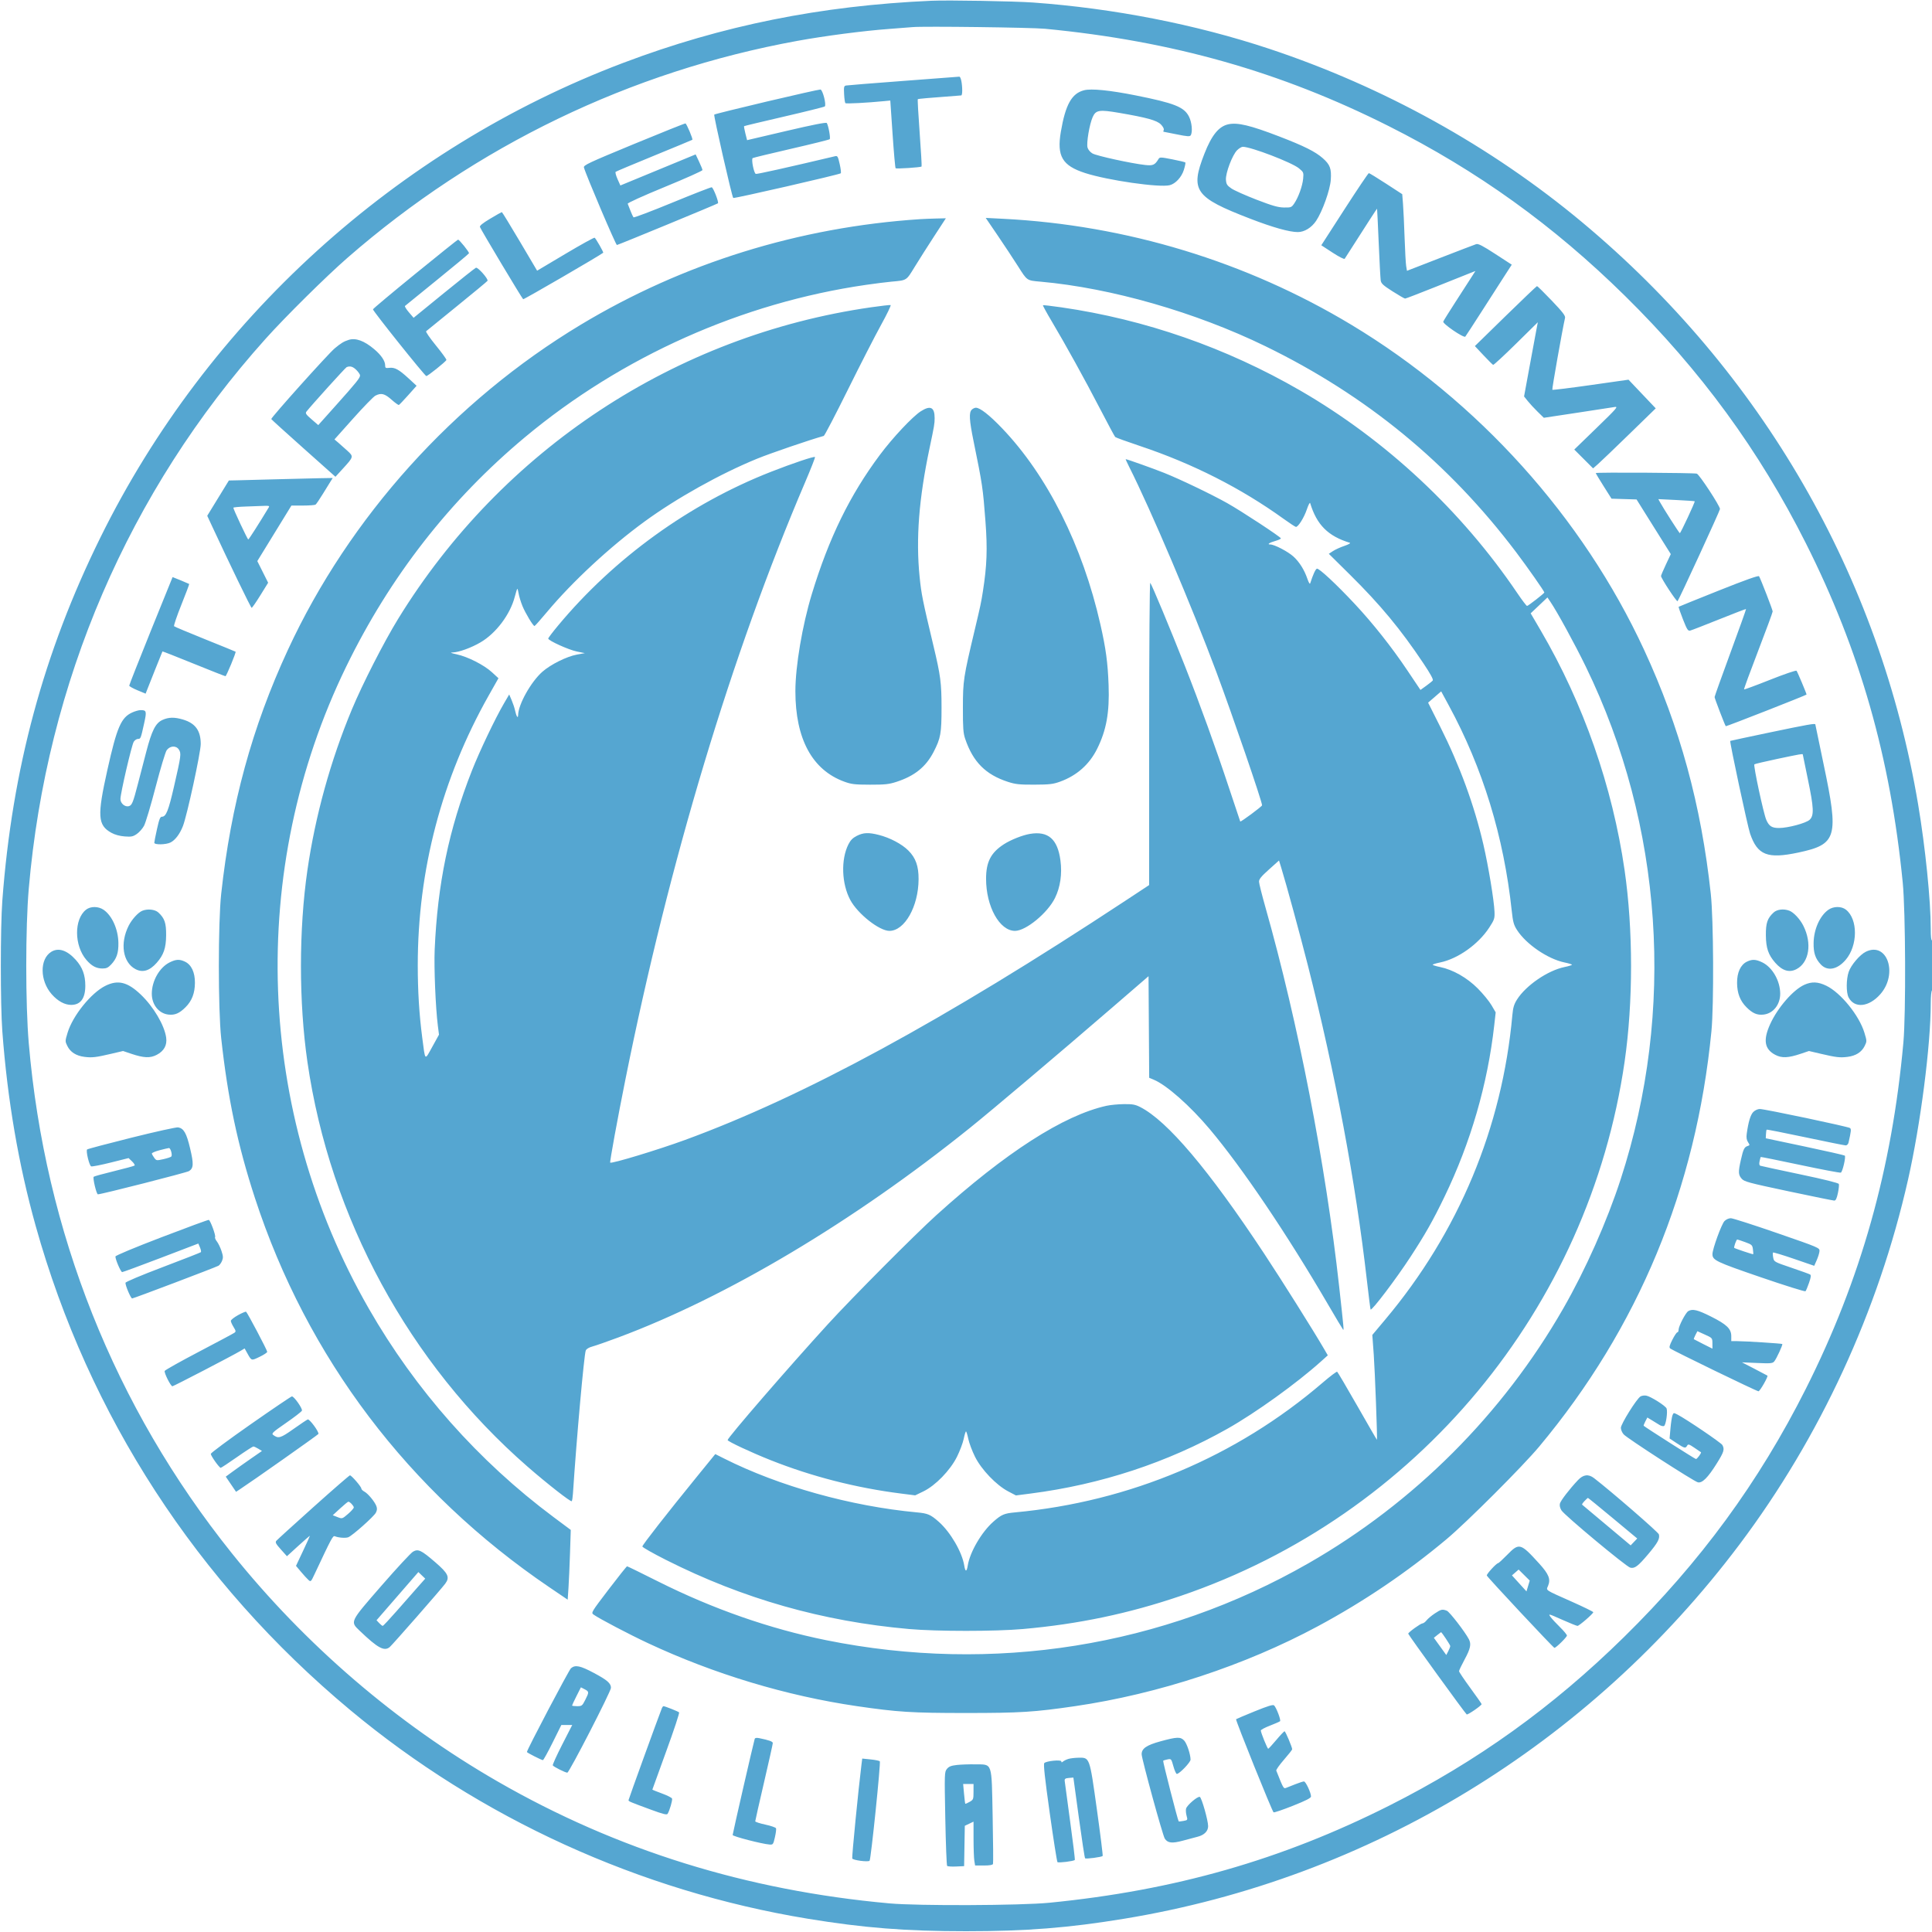 <svg xmlns="http://www.w3.org/2000/svg" width="1540" height="1540" viewBox="0 0 1540 1540" version="1.1">
	<path d="M 742.500 0.599 C 654.256 4.488, 575.514 20.346, 496.906 50.061 C 316.200 118.371, 165.485 255.180, 80.002 428.500 C 34.706 520.340, 9.690 613.006, 1.850 718 C 0.262 739.268, 0.262 800.732, 1.850 822 C 5.930 876.637, 14.779 928.306, 28.408 977.068 C 70.677 1128.298, 157.029 1261.269, 279 1362.950 C 382.669 1449.373, 509.929 1507.421, 644 1529.441 C 688.402 1536.733, 721.976 1539.382, 770 1539.382 C 818.024 1539.382, 851.598 1536.733, 896 1529.441 C 1091.385 1497.351, 1266.636 1390.749, 1386.629 1231 C 1450.842 1145.511, 1497.202 1045.128, 1520.927 940.202 C 1530.881 896.183, 1538.982 833.236, 1538.996 799.809 C 1538.998 794.432, 1539.445 789.843, 1540 789.500 C 1540.613 789.121, 1541 781.137, 1541 768.882 C 1541 755.803, 1540.654 749.096, 1540 749.500 C 1539.359 749.896, 1538.999 746.593, 1538.996 740.309 C 1538.987 717.682, 1534.707 675.494, 1528.947 641.231 C 1498.387 459.476, 1404.332 296.538, 1261 177.050 C 1188.511 116.620, 1102.790 69.121, 1011.594 38.849 C 953.148 19.449, 887.833 6.657, 823.500 2.010 C 808.568 0.932, 755.811 0.013, 742.500 0.599 M 727.500 21.601 C 725.300 21.808, 716.975 22.457, 709 23.043 C 688.424 24.556, 657.665 28.553, 635.500 32.593 C 502.547 56.831, 379.327 116.261, 276.920 205.539 C 260.052 220.244, 227.602 252.347, 211.763 270 C 102.607 391.651, 37.136 543.676, 22.917 708.500 C 20.265 739.253, 20.269 800.473, 22.926 831.500 C 35.815 982.010, 91.320 1121.455, 184.738 1238.014 C 243.401 1311.209, 316.135 1373.657, 396.813 1420.099 C 491.707 1474.724, 595.238 1506.923, 709 1517.191 C 731.931 1519.261, 813.618 1518.932, 836.500 1516.677 C 936.210 1506.853, 1021.392 1482.532, 1107 1439.444 C 1177.321 1404.050, 1237.462 1360.901, 1294.380 1305.005 C 1355.288 1245.190, 1401.967 1181.476, 1439.446 1107 C 1483.205 1020.043, 1508.108 931.638, 1517.191 831 C 1519.261 808.069, 1518.932 726.382, 1516.677 703.500 C 1506.853 603.792, 1482.540 518.635, 1439.446 433 C 1402.217 359.020, 1355.627 295.298, 1295.363 235.933 C 1238.193 179.616, 1177.670 136.118, 1107 100.554 C 1020.635 57.093, 934.468 32.683, 833 22.933 C 822.110 21.887, 736.026 20.800, 727.500 21.601 M 719.947 64.510 C 695.993 66.307, 675.518 67.947, 674.447 68.153 C 672.713 68.488, 672.537 69.239, 672.838 75.015 C 673.023 78.582, 673.478 81.820, 673.848 82.211 C 674.432 82.827, 690.961 81.966, 705.078 80.583 L 709.656 80.135 711.468 106.817 C 712.464 121.493, 713.554 133.768, 713.890 134.095 C 714.529 134.718, 733.886 133.447, 734.598 132.735 C 734.823 132.510, 734.136 120.447, 733.070 105.930 C 732.004 91.412, 731.332 79.335, 731.575 79.091 C 731.940 78.727, 738.694 78.135, 766.250 76.057 C 766.663 76.025, 766.995 74.313, 766.989 72.250 C 766.972 66.311, 765.838 60.989, 764.619 61.121 C 764.004 61.188, 743.901 62.712, 719.947 64.510 M 611.243 80.932 C 588.552 86.294, 569.688 90.978, 569.325 91.342 C 568.656 92.011, 583.398 156.731, 584.462 157.795 C 585.092 158.425, 669.082 139.158, 670.173 138.133 C 670.543 137.785, 670.159 134.466, 669.320 130.757 C 667.945 124.686, 667.579 124.065, 665.646 124.523 C 627.753 133.508, 603.323 138.954, 602.438 138.614 C 600.901 138.025, 598.695 126.806, 599.962 126.023 C 600.497 125.693, 614.336 122.340, 630.717 118.573 C 647.098 114.805, 660.880 111.382, 661.345 110.966 C 662.169 110.229, 660.388 100.246, 659.046 98.074 C 658.589 97.335, 648.297 99.348, 626.937 104.353 L 595.500 111.719 594.131 106.312 C 593.378 103.338, 592.928 100.750, 593.131 100.560 C 593.334 100.370, 607.675 96.935, 625 92.928 C 642.325 88.920, 656.918 85.281, 657.429 84.842 C 658.861 83.610, 655.781 71.557, 653.982 71.352 C 653.167 71.259, 633.934 75.570, 611.243 80.932 M 864.123 71.939 C 854.268 74.450, 849.292 83.345, 845.600 105.049 C 842.293 124.489, 846.706 132.011, 864.877 137.906 C 882.911 143.757, 924.133 149.689, 932.376 147.620 C 937.004 146.459, 941.817 141.257, 943.653 135.431 C 944.591 132.457, 945.114 129.781, 944.817 129.484 C 944.520 129.186, 939.827 128.068, 934.388 126.998 C 925.277 125.205, 924.421 125.181, 923.500 126.688 C 920.516 131.571, 919.086 132.205, 912.662 131.492 C 901.679 130.272, 874.058 124.218, 870.803 122.317 C 868.958 121.240, 867.314 119.265, 866.865 117.589 C 865.900 113.980, 868.409 99.125, 870.956 93.367 C 873.471 87.682, 876.217 87.240, 892.096 89.962 C 914.187 93.748, 922.090 95.936, 925.308 99.154 C 926.980 100.826, 927.958 102.666, 927.630 103.522 C 927.318 104.335, 927.211 105, 927.392 105 C 927.573 105, 932.344 105.943, 937.993 107.095 C 946.476 108.825, 948.413 108.956, 949.117 107.845 C 950.755 105.260, 950.043 97.509, 947.750 92.966 C 943.862 85.263, 936.163 82.206, 905 75.992 C 884.672 71.939, 869.879 70.472, 864.123 71.939 M 505.219 114.849 C 469.100 129.779, 464.991 131.707, 465.455 133.500 C 466.882 139.012, 490.899 195.472, 491.743 195.296 C 493.541 194.922, 571.489 162.745, 572.259 162.059 C 573.134 161.279, 568.663 149.721, 567.312 149.271 C 566.817 149.106, 552.728 154.601, 536.003 161.482 C 519.278 168.364, 505.303 173.658, 504.947 173.247 C 504.592 172.836, 503.509 170.475, 502.541 168 C 501.573 165.525, 500.585 163.011, 500.346 162.413 C 500.094 161.784, 512.572 156.126, 529.956 148.985 C 546.480 142.197, 559.978 136.161, 559.951 135.572 C 559.924 134.982, 558.686 131.928, 557.201 128.785 L 554.500 123.071 524.500 135.455 L 494.500 147.839 492.228 142.742 C 490.978 139.938, 490.303 137.342, 490.728 136.972 C 491.153 136.603, 505 130.779, 521.500 124.030 C 538 117.281, 551.668 111.608, 551.873 111.423 C 552.491 110.866, 547.312 98.596, 546.371 98.389 C 545.892 98.284, 527.373 105.691, 505.219 114.849 M 979.123 99.068 C 971.538 100.711, 965.822 107.728, 960.055 122.477 C 948.527 151.962, 952.265 157.262, 996.656 174.372 C 1014.631 181.301, 1027.763 184.985, 1034.500 184.988 C 1039.719 184.990, 1045.416 181.503, 1049.063 176.072 C 1054.091 168.585, 1060.238 151.376, 1060.778 143.271 C 1061.371 134.388, 1060.186 131.214, 1054.364 126.089 C 1048.377 120.820, 1039.483 116.383, 1019.500 108.698 C 996.619 99.899, 986.466 97.478, 979.123 99.068 M 986.090 119.756 C 982.267 123.579, 976.809 138.039, 977.198 143.314 C 977.456 146.824, 978.080 147.822, 981.500 150.194 C 983.700 151.720, 992.700 155.744, 1001.500 159.136 C 1014.249 164.050, 1018.707 165.323, 1023.438 165.401 C 1029.096 165.495, 1029.483 165.342, 1031.651 162.157 C 1034.956 157.300, 1038.204 148.266, 1038.748 142.414 C 1039.204 137.502, 1039.088 137.218, 1035.360 134.144 C 1029.742 129.510, 997.253 117.055, 990.673 117.012 C 989.668 117.005, 987.606 118.240, 986.090 119.756 M 1071.746 166.750 L 1053.208 195.500 1062.215 201.380 C 1067.392 204.760, 1071.493 206.835, 1071.861 206.260 C 1090.890 176.495, 1097.530 166.221, 1097.659 166.346 C 1097.746 166.431, 1098.333 178.650, 1098.963 193.500 C 1099.594 208.350, 1100.311 221.850, 1100.557 223.500 C 1100.932 226.012, 1102.473 227.436, 1110.022 232.250 C 1114.982 235.412, 1119.476 238, 1120.010 238 C 1120.544 238, 1131.223 233.903, 1143.741 228.895 C 1156.258 223.888, 1168.650 218.939, 1171.279 217.899 L 1176.057 216.007 1172.700 221.253 C 1170.854 224.139, 1165.211 232.890, 1160.160 240.699 C 1155.109 248.509, 1150.727 255.549, 1150.422 256.343 C 1149.773 258.034, 1166.813 269.641, 1167.998 268.315 C 1168.399 267.867, 1174.346 258.725, 1181.213 248 C 1188.080 237.275, 1196.248 224.557, 1199.363 219.738 L 1205.028 210.976 1191.922 202.449 C 1181.859 195.902, 1178.319 194.081, 1176.671 194.605 C 1175.490 194.979, 1162.594 199.916, 1148.012 205.574 L 1121.500 215.862 1120.874 212.181 C 1120.529 210.157, 1119.958 199.950, 1119.604 189.500 C 1119.251 179.050, 1118.682 166.962, 1118.342 162.639 L 1117.722 154.777 1104.829 146.389 C 1097.737 141.775, 1091.564 138, 1091.110 138 C 1090.656 138, 1081.942 150.938, 1071.746 166.750 M 390.769 174.292 C 384.707 177.908, 382.201 179.946, 382.569 180.961 C 383.407 183.271, 416.154 237.977, 417.019 238.511 C 417.572 238.854, 478.022 203.747, 480.816 201.460 C 481.259 201.098, 474.989 190.111, 473.985 189.490 C 473.531 189.210, 463.030 195.010, 450.650 202.378 L 428.140 215.775 414.320 192.404 C 406.719 179.549, 400.275 169.044, 400 169.058 C 399.725 169.072, 395.571 171.428, 390.769 174.292 M 733.500 174.689 C 636.937 181.028, 544.447 209.783, 463 258.785 C 361.832 319.652, 278.504 412.151, 229.486 518 C 200.950 579.620, 184.071 641.361, 176.313 712.500 C 173.813 735.425, 173.813 804.575, 176.313 827.500 C 181.530 875.342, 189.423 912.729, 203.231 955 C 244.746 1082.098, 325.779 1189.192, 438 1265.274 L 452.500 1275.105 453.131 1265.802 C 453.478 1260.686, 454.030 1248.175, 454.359 1238 L 454.956 1219.500 441.228 1209.262 C 381.406 1164.647, 331.228 1108.019, 293.977 1043.085 C 203.915 886.089, 197.120 693.390, 275.935 531.415 C 310.795 459.774, 358.623 398.397, 418.500 348.464 C 495.669 284.111, 591.423 241.356, 690.444 227.039 C 697.625 226.001, 706.650 224.865, 710.500 224.515 C 723.062 223.372, 722.268 223.876, 729.134 212.683 C 732.568 207.082, 739.555 196.088, 744.659 188.250 L 753.940 174 746.220 174.180 C 741.974 174.279, 736.250 174.508, 733.500 174.689 M 795.188 187.597 C 800.394 195.244, 807.731 206.348, 811.493 212.273 C 818.881 223.909, 818.314 223.523, 829.500 224.525 C 885.754 229.562, 952.894 248.836, 1008.585 275.935 C 1089.144 315.134, 1154.893 369.142, 1208.516 440.164 C 1217.705 452.334, 1231 471.326, 1231 472.282 C 1231 472.951, 1218.079 483, 1217.218 483 C 1216.748 483, 1213.302 478.475, 1209.560 472.944 C 1165.013 407.091, 1104.776 350.849, 1036.429 311.297 C 977.453 277.168, 912.840 254.658, 846.124 244.999 C 838.218 243.855, 831.568 243.098, 831.348 243.319 C 831.128 243.539, 834.265 249.295, 838.320 256.110 C 849.428 274.776, 864.720 302.462, 877.038 326.209 C 883.102 337.899, 888.452 347.852, 888.925 348.325 C 889.399 348.799, 898.272 352.022, 908.643 355.488 C 950.595 369.506, 989.202 389.086, 1023.176 413.573 C 1028.080 417.108, 1032.499 420, 1032.995 420 C 1034.840 420, 1039.505 412.532, 1041.658 406.134 C 1042.881 402.501, 1044.084 400.197, 1044.331 401.014 C 1049.567 418.346, 1058.591 427.368, 1076 432.678 C 1076.825 432.930, 1074.883 434.020, 1071.683 435.102 C 1068.484 436.184, 1064.367 438.052, 1062.535 439.253 L 1059.203 441.437 1075.922 457.969 C 1100.264 482.038, 1116.457 501.570, 1134.622 528.770 C 1140.310 537.287, 1142.688 541.671, 1142.041 542.450 C 1141.518 543.080, 1139.100 545.025, 1136.668 546.772 L 1132.247 549.947 1121.700 534.224 C 1109.348 515.807, 1094.416 496.944, 1079.881 481.394 C 1065.104 465.584, 1051.247 452.691, 1049.678 453.293 C 1048.559 453.723, 1046.586 458.058, 1044.350 465 C 1044.074 465.854, 1043.135 464.342, 1042.167 461.487 C 1039.720 454.268, 1035.724 447.887, 1030.951 443.574 C 1026.533 439.583, 1015.806 434.002, 1012.550 434.001 C 1009.681 434, 1011.835 432.526, 1016.750 431.128 C 1019.087 430.464, 1021 429.568, 1021 429.139 C 1021 428.077, 989.687 407.503, 978.378 401.134 C 965.940 394.128, 940.741 382.030, 928 376.946 C 919.166 373.422, 898.344 366, 897.289 366 C 897.114 366, 898.381 368.792, 900.103 372.205 C 917.219 406.111, 950.161 483.620, 969.505 535.500 C 982.561 570.517, 1006 638.849, 1006 641.895 C 1006 642.786, 988.972 655.420, 988.594 654.809 C 988.488 654.639, 984.531 642.800, 979.801 628.500 C 969.060 596.032, 956.611 561.618, 944.351 530.500 C 933.001 501.694, 918.072 465.868, 916.868 464.550 C 916.377 464.013, 915.993 516.147, 915.984 584.550 L 915.968 705.500 896.734 718.173 C 751.658 813.763, 640.847 873.948, 546 908.668 C 524.460 916.553, 487.436 927.769, 486.392 926.726 C 485.911 926.244, 492.254 891.580, 498.603 860 C 533.443 686.702, 583.162 521.495, 641.657 384.654 C 646.323 373.738, 649.913 364.579, 649.634 364.300 C 648.903 363.570, 631.907 369.275, 614.500 376.093 C 549.500 401.555, 489.527 444.897, 444.722 498.788 C 440.475 503.896, 437 508.487, 437 508.990 C 437 510.623, 453.329 518.014, 459.844 519.330 L 466.189 520.612 459.844 521.780 C 451.704 523.279, 438.945 529.625, 432.310 535.474 C 423.214 543.494, 413.167 561.448, 412.991 570 C 412.925 573.193, 411.556 571.026, 410.489 566.040 C 410.082 564.137, 408.879 560.550, 407.816 558.070 L 405.882 553.560 401.806 560.530 C 394.717 572.651, 382.192 598.921, 376.081 614.486 C 357.790 661.070, 348.748 704.609, 346.484 757 C 345.869 771.239, 347.206 803.352, 349.005 817.538 L 349.918 824.740 344.555 834.446 C 338.399 845.587, 339.045 846.187, 336.552 827 C 334.144 808.463, 333 789.929, 333 769.445 C 333 693.408, 352.128 620.677, 389.570 554.344 L 397.319 540.616 392.122 535.838 C 385.826 530.049, 372.841 523.454, 364 521.555 C 359.323 520.551, 358.421 520.137, 360.782 520.079 C 365.719 519.960, 375.693 516.340, 383.086 511.985 C 395.486 504.681, 406.681 489.758, 410.343 475.653 C 411.178 472.437, 412.057 469.609, 412.297 469.369 C 412.537 469.129, 413.030 470.784, 413.392 473.047 C 413.753 475.310, 415.109 479.769, 416.404 482.957 C 418.751 488.732, 424.932 499, 426.063 499 C 426.390 499, 430.894 493.937, 436.073 487.750 C 456.334 463.542, 486.353 435.715, 513.766 415.732 C 539.416 397.032, 573.956 377.741, 603.371 365.685 C 613.948 361.349, 645.500 350.558, 656.628 347.469 C 657.249 347.297, 665.851 330.809, 675.744 310.828 C 685.637 290.848, 697.583 267.525, 702.291 259 C 706.998 250.475, 710.432 243.350, 709.922 243.166 C 709.411 242.982, 702.358 243.786, 694.247 244.953 C 538.268 267.396, 400.276 358.334, 317.319 493.353 C 306.054 511.688, 288.923 545.241, 280.483 565.500 C 263.478 606.322, 251.303 650.333, 245.031 693.659 C 238.170 741.055, 238.170 798.945, 245.031 846.341 C 263.033 970.698, 326.184 1086.841, 420.500 1169.053 C 436.044 1182.602, 454.945 1197.388, 455.725 1196.609 C 456.061 1196.273, 456.490 1193.636, 456.679 1190.749 C 459.528 1147.143, 465.561 1079.786, 466.912 1076.493 C 467.431 1075.229, 469.430 1074.032, 472.310 1073.262 C 474.826 1072.589, 484.052 1069.367, 492.811 1066.101 C 579.499 1033.783, 680.040 973.874, 773 899.146 C 790.898 884.759, 844.505 839.425, 886.500 803.164 L 915.500 778.124 915.761 818.618 L 916.023 859.111 919.705 860.650 C 929.917 864.917, 948.631 881.453, 964.238 900 C 990.148 930.790, 1025.566 983.248, 1058.364 1039.413 C 1064.760 1050.365, 1070.270 1059.590, 1070.609 1059.913 C 1071.287 1060.559, 1071.130 1058.850, 1067.446 1025.500 C 1056.685 928.096, 1034.750 815.216, 1008.761 723.500 C 1005.956 713.600, 1003.625 704.317, 1003.580 702.871 C 1003.517 700.803, 1005.207 698.712, 1011.500 693.071 L 1019.500 685.900 1021.288 691.700 C 1025.255 704.572, 1036.364 745.298, 1042.417 769.158 C 1064.402 855.824, 1080.549 941.940, 1089.543 1020.500 C 1090.991 1033.150, 1092.319 1043.644, 1092.493 1043.821 C 1093.547 1044.892, 1112.729 1019.582, 1124.295 1001.858 C 1136.192 983.627, 1142.150 973.094, 1151.433 953.878 C 1172.302 910.681, 1185.806 864.118, 1191.064 817.227 L 1192.216 806.954 1188.858 801.227 C 1187.011 798.077, 1182.099 792.084, 1177.943 787.909 C 1169.408 779.334, 1158.178 772.941, 1147.936 770.826 C 1144.671 770.152, 1142 769.330, 1142 769 C 1142 768.670, 1144.671 767.848, 1147.936 767.174 C 1162.173 764.234, 1178.405 752.697, 1187.102 739.339 C 1191.156 733.111, 1191.482 732.127, 1191.275 726.757 C 1190.926 717.717, 1186.392 690.325, 1182.392 673.094 C 1175.127 641.797, 1163.552 610.218, 1148.007 579.289 L 1138.351 560.078 1143.557 555.584 L 1148.763 551.089 1154.837 562.295 C 1181.981 612.366, 1198.663 666.793, 1205.011 726 C 1205.965 734.888, 1206.605 737.232, 1209.184 741.267 C 1216.415 752.581, 1233.722 764.418, 1247.064 767.174 C 1250.329 767.848, 1253 768.670, 1253 769 C 1253 769.330, 1250.329 770.152, 1247.064 770.826 C 1233.705 773.585, 1216.345 785.467, 1209.212 796.733 C 1206.844 800.475, 1206.049 803.113, 1205.517 809 C 1197.391 898.915, 1162.647 982.177, 1104.199 1051.796 L 1093.876 1064.093 1095.012 1079.663 C 1095.940 1092.389, 1097.991 1147.003, 1097.567 1147.693 C 1097.501 1147.799, 1090.519 1135.739, 1082.051 1120.895 C 1073.582 1106.050, 1066.290 1093.679, 1065.846 1093.405 C 1065.402 1093.131, 1060.210 1097.052, 1054.307 1102.119 C 985.559 1161.135, 900.382 1197.044, 809 1205.536 C 800.351 1206.340, 798.269 1207.240, 791.723 1213.008 C 782.440 1221.188, 773.117 1237.164, 771.415 1247.808 C 770.560 1253.156, 769.440 1253.156, 768.585 1247.808 C 766.883 1237.164, 757.560 1221.188, 748.277 1213.008 C 741.731 1207.240, 739.649 1206.340, 731 1205.536 C 678.179 1200.628, 620.954 1184.635, 576.987 1162.494 L 570.152 1159.051 555.730 1176.776 C 531.530 1206.517, 512.056 1231.436, 512.027 1232.697 C 512.012 1233.356, 520.489 1238.175, 530.865 1243.406 C 592.371 1274.417, 655.695 1292.421, 724.659 1298.504 C 746.754 1300.453, 793.246 1300.453, 815.341 1298.504 C 859.602 1294.600, 899.695 1286.186, 941 1272.135 C 1129.227 1208.103, 1266.505 1042.970, 1294.969 846.341 C 1301.830 798.945, 1301.830 741.055, 1294.969 693.659 C 1285.304 626.896, 1262.160 560.750, 1228.096 502.541 L 1220.104 488.884 1226.786 482.554 L 1233.467 476.224 1235.658 479.448 C 1241.251 487.678, 1255.201 513.198, 1264.065 531.415 C 1325.570 657.816, 1335.623 805.562, 1291.862 939.932 C 1280.802 973.890, 1263.910 1011.904, 1246.023 1043.085 C 1197.721 1127.284, 1127.284 1197.721, 1043.085 1246.023 C 926.946 1312.647, 791.471 1334.263, 658.500 1307.387 C 613.516 1298.295, 567.979 1282.378, 524.500 1260.549 C 511.300 1253.922, 500.206 1248.500, 499.847 1248.500 C 499.488 1248.500, 492.852 1256.825, 485.101 1267 C 471.280 1285.144, 471.049 1285.529, 473.133 1287 C 477.875 1290.348, 501.474 1302.733, 516.500 1309.759 C 569.133 1334.371, 626.717 1351.736, 683 1359.968 C 715.575 1364.732, 726.717 1365.432, 770 1365.432 C 813.283 1365.432, 824.425 1364.732, 857 1359.968 C 923.229 1350.281, 992.470 1327.487, 1050.500 1296.267 C 1087.204 1276.521, 1121.385 1253.396, 1153.032 1226.900 C 1169.220 1213.347, 1213.647 1168.939, 1226.909 1153.055 C 1305.972 1058.363, 1351.927 947.535, 1364.182 822 C 1366.205 801.274, 1365.888 732.960, 1363.674 712.500 C 1356.012 641.704, 1339.034 579.585, 1310.514 518 C 1261.496 412.151, 1178.168 319.652, 1077 258.785 C 993.393 208.483, 897.760 179.391, 799.611 174.401 L 785.722 173.695 795.188 187.597 M 331.066 218.269 C 312.677 233.246, 297.480 245.980, 297.294 246.566 C 296.974 247.576, 338.241 299.214, 339.802 299.757 C 340.652 300.052, 355.333 288.306, 355.830 286.933 C 356.011 286.432, 352.258 281.242, 347.489 275.401 C 342.720 269.560, 339.197 264.446, 339.659 264.037 C 340.122 263.627, 351.194 254.623, 364.264 244.028 C 377.334 233.433, 388.280 224.357, 388.587 223.859 C 389.452 222.459, 380.933 212.812, 379.364 213.414 C 378.617 213.701, 367.133 222.797, 353.844 233.627 L 329.683 253.319 325.908 248.909 C 323.832 246.484, 322.441 244.218, 322.817 243.874 C 323.193 243.529, 334.750 234.136, 348.500 223 C 362.250 211.864, 373.647 202.367, 373.827 201.897 C 374.168 201.002, 366.127 190.986, 365.093 191.019 C 364.767 191.029, 349.455 203.292, 331.066 218.269 M 1200.060 251.980 L 1175.621 275.855 1182.494 283.177 C 1186.274 287.205, 1189.734 290.650, 1190.182 290.833 C 1190.631 291.016, 1198.826 283.450, 1208.395 274.018 L 1225.792 256.871 1224.499 263.685 C 1223.787 267.433, 1221.321 280.738, 1219.019 293.251 L 1214.833 316.002 1217.836 319.751 C 1219.488 321.813, 1223.033 325.642, 1225.714 328.260 L 1230.589 333.020 1257.044 329.024 C 1271.595 326.826, 1285.063 324.758, 1286.973 324.427 C 1290.146 323.878, 1288.912 325.313, 1272.649 341.081 L 1254.852 358.336 1262.352 365.836 L 1269.853 373.337 1273.676 369.995 C 1275.779 368.156, 1287.015 357.393, 1298.644 346.076 L 1319.787 325.500 1308.938 314.075 L 1298.090 302.650 1267.988 306.935 C 1251.433 309.292, 1237.650 310.983, 1237.360 310.693 C 1236.948 310.281, 1245.265 263.253, 1247.499 253.361 C 1247.876 251.694, 1245.538 248.663, 1236.894 239.611 C 1230.795 233.225, 1225.512 228.024, 1225.153 228.053 C 1224.794 228.082, 1213.502 238.850, 1200.060 251.980 M 277.942 270.917 C 274.063 272.141, 271.811 273.508, 266.787 277.684 C 261.628 281.975, 215.818 333.042, 216.233 334.041 C 216.380 334.395, 227.949 344.887, 241.942 357.358 L 267.384 380.033 273.116 373.767 C 281.968 364.090, 282.002 363.959, 276.856 359.254 C 274.460 357.064, 271.174 354.145, 269.552 352.768 L 266.605 350.263 281.548 333.530 C 289.767 324.327, 297.708 316.168, 299.196 315.399 C 303.816 313.009, 306.581 313.687, 312.059 318.553 C 314.878 321.056, 317.524 322.969, 317.939 322.803 C 318.354 322.636, 321.704 319.125, 325.382 315 L 332.071 307.500 325.786 301.708 C 317.989 294.524, 314.684 292.701, 310.368 293.205 C 307.360 293.556, 307 293.339, 307 291.167 C 307 287.694, 303.805 282.991, 298.282 278.337 C 290.304 271.613, 283.546 269.148, 277.942 270.917 M 276.322 292.638 C 275.344 293.037, 248.276 322.973, 244.271 328.086 C 243.232 329.411, 243.868 330.368, 248.368 334.253 L 253.694 338.851 268.097 322.746 C 284.121 304.828, 287 301.247, 287 299.229 C 287 298.468, 285.685 296.531, 284.077 294.923 C 281.332 292.178, 279.078 291.514, 276.322 292.638 M 733.946 327.851 C 727.349 332.082, 711.527 348.940, 701.363 362.568 C 677.395 394.704, 660.749 428.743, 647.117 473.500 C 639.536 498.391, 633.998 531.102, 634.003 550.960 C 634.014 588.981, 647.401 613.737, 673 623.073 C 678.660 625.137, 681.309 625.447, 693.500 625.472 C 705.365 625.496, 708.568 625.155, 714.500 623.237 C 729.018 618.543, 738.021 611.294, 744.192 599.328 C 749.825 588.404, 750.500 584.626, 750.500 564 C 750.500 544.341, 749.737 538.532, 743.996 514.500 C 735.410 478.561, 734.418 473.619, 733.033 459.908 C 729.964 429.501, 732.441 397.495, 740.998 357 C 744.726 339.360, 745 337.737, 745 333.298 C 745 324.537, 741.671 322.897, 733.946 327.851 M 774.571 326.571 C 772.257 328.886, 772.606 334.891, 776.028 351.661 C 783.106 386.340, 783.500 388.993, 785.502 415.500 C 787.177 437.664, 786.696 450.795, 783.452 471.500 C 782.071 480.312, 781.575 482.649, 776.977 502 C 767.929 540.086, 767.566 542.468, 767.531 564 C 767.505 580.487, 767.789 584.350, 769.372 589 C 775.625 607.369, 785.709 617.485, 803.500 623.237 C 809.453 625.161, 812.594 625.492, 824.500 625.449 C 836.596 625.404, 839.384 625.078, 845 623.050 C 858.237 618.269, 868.278 609.402, 874.455 597.036 C 881.888 582.156, 884.457 567.974, 883.667 546.176 C 883.015 528.185, 881.526 517.152, 877.130 497.742 C 862.912 434.966, 834.733 378.828, 798.500 341.095 C 788.568 330.753, 781.197 325, 777.876 325 C 776.923 325, 775.436 325.707, 774.571 326.571 M 1272 377.081 C 1272 377.400, 1274.824 382.125, 1278.276 387.581 L 1284.553 397.500 1294.526 397.806 L 1304.500 398.112 1313 411.706 C 1317.675 419.182, 1323.817 428.984, 1326.648 433.487 L 1331.796 441.674 1327.898 449.967 C 1325.754 454.528, 1324 458.653, 1324 459.133 C 1324 460.917, 1336.487 479.913, 1337.195 479.205 C 1338.280 478.120, 1371 407.019, 1371 405.746 C 1371 403.281, 1354.419 377.999, 1352.500 377.538 C 1349.574 376.836, 1271.999 376.395, 1272 377.081 M 219.500 382.051 C 206.300 382.424, 192.562 382.790, 188.970 382.864 L 182.440 383 173.813 397.061 L 165.187 411.122 168.525 418.311 C 182.968 449.412, 199.965 484.500, 200.588 484.500 C 201.005 484.500, 204.134 480, 207.542 474.500 L 213.738 464.500 209.421 455.874 L 205.105 447.249 218.693 425.124 L 232.281 403 241.390 402.985 C 246.401 402.976, 250.966 402.639, 251.536 402.235 C 252.106 401.831, 254.776 397.900, 257.471 393.500 C 260.165 389.100, 263.013 384.488, 263.799 383.250 L 265.230 381 254.365 381.186 C 248.389 381.289, 232.700 381.678, 219.500 382.051 M 1323.179 400.273 C 1325.903 405.266, 1338.520 424.974, 1339 424.986 C 1339.648 425.002, 1351.320 399.972, 1350.854 399.567 C 1350.659 399.398, 1344.056 398.943, 1336.179 398.556 L 1321.859 397.852 1323.179 400.273 M 196.250 403.746 C 190.613 403.924, 186 404.355, 186 404.703 C 186 405.972, 197.290 430, 197.886 429.999 C 198.367 429.999, 206.109 417.889, 214.300 404.324 C 214.921 403.296, 214.139 403.047, 210.800 403.211 C 208.435 403.327, 201.887 403.568, 196.250 403.746 M 1370 470.752 C 1352.675 477.663, 1338.312 483.471, 1338.082 483.660 C 1337.852 483.849, 1339.369 488.312, 1341.454 493.579 C 1344.827 502.101, 1345.478 503.095, 1347.372 502.605 C 1348.542 502.302, 1358.950 498.259, 1370.500 493.620 C 1382.050 488.980, 1391.626 485.307, 1391.780 485.456 C 1391.935 485.605, 1386.364 501.201, 1379.401 520.114 C 1372.438 539.026, 1366.725 554.999, 1366.704 555.609 C 1366.672 556.570, 1374.832 577.867, 1375.617 578.870 C 1375.899 579.230, 1440 554.094, 1440 553.624 C 1440 552.752, 1432.666 535.330, 1432.012 534.647 C 1431.562 534.179, 1422.063 537.428, 1410.901 541.868 C 1399.739 546.308, 1390.417 549.751, 1390.185 549.519 C 1389.953 549.287, 1394.992 535.518, 1401.382 518.921 C 1407.772 502.325, 1413 488.135, 1413 487.389 C 1413 486.141, 1403.661 461.984, 1402.158 459.344 C 1401.708 458.555, 1391.522 462.168, 1370 470.752 M 120.248 502.760 C 110.761 526.278, 103.003 545.965, 103.008 546.510 C 103.012 547.054, 105.956 548.718, 109.549 550.206 L 116.083 552.913 116.932 550.706 C 118.832 545.772, 129.331 519.482, 129.496 519.246 C 129.594 519.107, 140.753 523.494, 154.293 528.996 C 167.834 534.498, 179.270 538.999, 179.706 538.997 C 180.479 538.994, 188.339 519.983, 187.780 519.469 C 187.626 519.327, 176.704 514.870, 163.508 509.564 C 150.313 504.258, 139.178 499.578, 138.764 499.164 C 138.350 498.750, 140.956 491.066, 144.556 482.089 C 148.155 473.112, 150.965 465.639, 150.800 465.483 C 150.562 465.259, 137.879 460, 137.575 460 C 137.531 460, 129.734 479.242, 120.248 502.760 M 105.384 567.913 C 96.523 571.937, 93.208 579.599, 85.610 613.618 C 77.367 650.527, 77.838 657.779, 88.874 663.872 C 91.573 665.362, 95.463 666.421, 99.335 666.719 C 104.649 667.129, 105.983 666.865, 109 664.808 C 110.925 663.496, 113.524 660.567, 114.776 658.300 C 116.028 656.033, 120.198 642.100, 124.043 627.339 C 127.888 612.577, 131.858 599.375, 132.866 598 C 135.517 594.383, 140.365 594.102, 142.552 597.439 C 144.602 600.568, 144.399 602.121, 138.658 627.134 C 134.298 646.134, 132.358 651, 129.142 651 C 127.666 651, 126.929 652.803, 125.160 660.750 C 123.966 666.112, 122.991 671.063, 122.994 671.750 C 123.002 673.543, 132.398 673.363, 135.998 671.501 C 139.735 669.568, 143.337 664.790, 145.799 658.500 C 149.098 650.069, 160 599.827, 160 593.054 C 160 582.347, 155.726 576.481, 145.771 573.525 C 139.060 571.532, 134.415 571.628, 129.495 573.863 C 123.986 576.366, 120.996 582.271, 116.517 599.500 C 114.515 607.200, 111.532 618.675, 109.889 625 C 106.082 639.646, 105.219 641.796, 102.843 642.550 C 99.739 643.535, 96 640.458, 96 636.918 C 96 632.389, 104.956 593.851, 106.613 591.250 C 107.401 590.013, 108.905 589, 109.956 589 C 112.120 589, 112.204 588.789, 114.906 576.523 C 117.038 566.848, 116.809 566.024, 112 566.037 C 110.625 566.041, 107.648 566.885, 105.384 567.913 M 1411 583.769 C 1393.675 587.392, 1379.355 590.458, 1379.179 590.583 C 1378.527 591.042, 1393.019 658.742, 1395.006 664.516 C 1400.905 681.664, 1408.840 684.786, 1433.338 679.597 C 1464.293 673.041, 1465.892 667.482, 1453.602 609.181 C 1449.971 591.955, 1447 577.667, 1447 577.431 C 1447 576.441, 1440.924 577.511, 1411 583.769 M 1416.755 604.913 C 1406.996 606.972, 1398.739 608.928, 1398.406 609.260 C 1397.489 610.177, 1405.753 648.654, 1407.918 653.547 C 1410.149 658.591, 1412.364 660, 1418.060 660 C 1425.129 660, 1439.557 656.140, 1442.425 653.482 C 1446.102 650.074, 1445.839 644.060, 1441 620.877 C 1438.800 610.338, 1437 601.554, 1437 601.357 C 1437 600.722, 1434.783 601.111, 1416.755 604.913 M 682.989 666.250 C 679.754 667.891, 677.941 669.717, 676.286 673 C 670.171 685.131, 670.820 704.450, 677.777 717.395 C 683.710 728.436, 700.889 742, 708.940 742 C 721.095 742, 732.099 722.549, 732.206 700.876 C 732.258 690.384, 729.933 683.838, 724.073 677.978 C 718.872 672.777, 709.474 667.803, 700.540 665.522 C 692.371 663.436, 688.193 663.610, 682.989 666.250 M 821 664.690 C 815.053 665.685, 805.681 669.407, 800.193 672.954 C 789.828 679.653, 786 687.075, 786 700.475 C 786 722.635, 796.754 742, 809.060 742 C 817.749 742, 835.020 727.799, 840.929 715.796 C 845.191 707.138, 846.710 696.696, 845.281 685.874 C 843.031 668.829, 835.507 662.265, 821 664.690 M 68.607 725.095 C 58.942 732.697, 59.059 753.699, 68.829 765.114 C 73.011 770, 76.766 772, 81.754 772 C 84.812 772, 86.235 771.329, 88.646 768.750 C 93.010 764.082, 94.519 759.539, 94.374 751.500 C 94.178 740.638, 89.306 729.804, 82.528 725.160 C 78.384 722.320, 72.171 722.291, 68.607 725.095 M 1457.362 725.210 C 1450.594 730.018, 1445.821 740.710, 1445.626 751.500 C 1445.481 759.539, 1446.990 764.082, 1451.354 768.750 C 1456.606 774.367, 1464.488 772.921, 1471.171 765.114 C 1480.941 753.699, 1481.058 732.697, 1471.393 725.095 C 1467.780 722.253, 1461.451 722.304, 1457.362 725.210 M 113.423 725.967 C 110.163 727.286, 105.131 732.807, 102.572 737.872 C 95.463 751.944, 97.894 767.274, 108.069 772.536 C 113.789 775.494, 119.325 773.810, 124.950 767.404 C 130.483 761.103, 132.336 755.670, 132.423 745.500 C 132.506 735.743, 131.221 731.963, 126.257 727.363 C 123.581 724.883, 117.687 724.242, 113.423 725.967 M 1413.743 727.363 C 1408.779 731.963, 1407.494 735.743, 1407.577 745.500 C 1407.664 755.670, 1409.517 761.103, 1415.050 767.404 C 1420.675 773.810, 1426.211 775.494, 1431.931 772.536 C 1442.106 767.274, 1444.537 751.944, 1437.428 737.872 C 1434.752 732.576, 1429.781 727.248, 1426.271 725.913 C 1421.811 724.217, 1416.470 724.836, 1413.743 727.363 M 40.832 758.709 C 31.533 764.478, 31.719 781.719, 41.197 792.486 C 46.039 797.987, 51.539 801, 56.738 801 C 64.189 801, 68 795.832, 68 785.728 C 68 777.209, 65.725 771.023, 60.425 765.128 C 53.473 757.395, 46.586 755.139, 40.832 758.709 M 1487.215 758.665 C 1482.462 761.007, 1475.438 769.267, 1473.592 774.684 C 1471.573 780.610, 1471.522 791.175, 1473.494 794.989 C 1478.142 803.977, 1489.694 802.835, 1498.803 792.486 C 1513.148 776.189, 1504.265 750.261, 1487.215 758.665 M 135.227 767.116 C 127.147 771.116, 121 781.905, 121 792.087 C 121 800.844, 126.592 807.861, 134.258 808.726 C 139.400 809.305, 143.031 807.738, 147.937 802.822 C 152.967 797.781, 155.312 791.690, 155.377 783.500 C 155.443 775.088, 152.584 768.979, 147.435 766.536 C 143.081 764.470, 140.308 764.602, 135.227 767.116 M 1392.407 766.572 C 1387.395 769.044, 1384.558 775.216, 1384.623 783.500 C 1384.688 791.690, 1387.033 797.781, 1392.063 802.822 C 1396.969 807.738, 1400.600 809.305, 1405.742 808.726 C 1413.408 807.861, 1419 800.844, 1419 792.087 C 1419 781.857, 1412.791 771.014, 1404.685 767.090 C 1399.586 764.621, 1396.614 764.496, 1392.407 766.572 M 84.025 785.787 C 72.638 791.430, 58.016 809.552, 53.889 823.138 C 51.860 829.819, 51.855 830.040, 53.658 833.718 C 56.087 838.672, 60.708 841.608, 67.386 842.443 C 73.437 843.198, 76.480 842.835, 89.289 839.823 L 98.079 837.757 104.478 839.918 C 114.580 843.331, 119.701 843.556, 124.926 840.819 C 130.788 837.748, 133.321 833.099, 132.450 827.015 C 131.029 817.100, 122.324 802.383, 112.164 792.720 C 101.640 782.712, 94.020 780.835, 84.025 785.787 M 1438.207 784.992 C 1429.263 789.051, 1416.922 803.280, 1410.983 816.378 C 1405.237 829.049, 1406.452 836.301, 1415.074 840.819 C 1420.299 843.556, 1425.420 843.331, 1435.522 839.918 L 1441.921 837.757 1450.711 839.823 C 1463.520 842.835, 1466.563 843.198, 1472.614 842.443 C 1479.292 841.608, 1483.913 838.672, 1486.342 833.718 C 1488.145 830.040, 1488.140 829.819, 1486.111 823.138 C 1481.941 809.410, 1467.275 791.326, 1455.790 785.750 C 1449.111 782.508, 1444.153 782.294, 1438.207 784.992 M 882 881.425 C 847.727 889.026, 801.728 918.582, 746.500 968.488 C 729.384 983.955, 679.291 1034.303, 659.930 1055.500 C 628.395 1090.025, 580 1145.955, 580 1147.875 C 580 1148.965, 598.572 1157.649, 614.157 1163.848 C 647.095 1176.946, 682.334 1185.978, 718.225 1190.519 L 729.500 1191.945 736 1188.811 C 745.638 1184.165, 757.420 1172.026, 762.812 1161.186 C 765.087 1156.614, 767.500 1150.201, 768.174 1146.936 C 768.848 1143.671, 769.670 1141, 770 1141 C 770.330 1141, 771.152 1143.671, 771.826 1146.936 C 772.500 1150.201, 774.913 1156.614, 777.188 1161.186 C 782.293 1171.447, 794.155 1183.823, 803.652 1188.793 L 809.803 1192.012 821.652 1190.485 C 877.549 1183.281, 930.635 1165.794, 978.378 1138.857 C 1000.880 1126.162, 1033.532 1102.679, 1052.944 1085.232 L 1058.389 1080.339 1055.535 1075.419 C 1047.218 1061.079, 1021.703 1020.489, 1007.498 999 C 963.372 932.249, 930.471 893.380, 908.798 882.398 C 904.863 880.404, 902.672 880.017, 895.783 880.102 C 891.227 880.159, 885.025 880.754, 882 881.425 M 1397.572 886.337 C 1395.334 888.576, 1393.638 894.188, 1392.319 903.724 C 1391.905 906.724, 1392.203 908.661, 1393.350 910.412 C 1394.872 912.734, 1394.851 912.913, 1392.981 913.506 C 1390.388 914.329, 1389.568 916.041, 1387.620 924.697 C 1385.478 934.213, 1385.571 936.390, 1388.252 939.507 C 1390.307 941.895, 1393.574 942.777, 1425.502 949.557 C 1444.751 953.644, 1461.226 956.991, 1462.113 956.994 C 1463.277 956.998, 1464.079 955.341, 1464.989 951.050 C 1465.684 947.777, 1466.022 944.500, 1465.741 943.768 C 1465.414 942.915, 1454.338 940.151, 1434.865 936.063 C 1418.164 932.558, 1403.914 929.477, 1403.198 929.218 C 1402.300 928.893, 1402.104 927.778, 1402.565 925.623 C 1402.933 923.905, 1403.341 922.378, 1403.471 922.229 C 1403.602 922.079, 1417.740 924.934, 1434.890 928.572 C 1452.039 932.210, 1466.628 934.973, 1467.311 934.711 C 1468.688 934.183, 1471.496 922.164, 1470.480 921.144 C 1470.127 920.790, 1455.812 917.536, 1438.669 913.914 L 1407.500 907.328 1407.655 904.092 C 1407.741 902.312, 1407.988 900.679, 1408.205 900.461 C 1408.422 900.244, 1422.302 902.975, 1439.050 906.530 C 1455.797 910.085, 1470.279 912.995, 1471.231 912.997 C 1472.209 912.999, 1473.184 912.022, 1473.473 910.750 C 1475.567 901.530, 1475.719 900.014, 1474.637 899.156 C 1473.216 898.029, 1406.523 883.962, 1402.705 883.984 C 1401.125 883.993, 1398.893 885.016, 1397.572 886.337 M 104.831 906.842 C 85.763 911.604, 69.837 915.826, 69.439 916.225 C 68.314 917.354, 71.144 929.118, 72.683 929.709 C 73.438 929.998, 80.455 928.632, 88.277 926.672 L 102.500 923.110 105.257 925.748 C 106.773 927.199, 107.673 928.689, 107.257 929.059 C 106.840 929.428, 99.525 931.427, 91 933.500 C 82.475 935.573, 75.140 937.591, 74.701 937.984 C 73.752 938.832, 76.886 952, 78.036 952 C 80.901 952, 148.869 934.660, 150.696 933.464 C 154.314 931.093, 154.468 927.788, 151.537 915.388 C 148.665 903.230, 146.503 899.432, 142 898.630 C 140.625 898.385, 123.899 902.081, 104.831 906.842 M 127.189 916.851 C 123.719 917.762, 120.950 918.956, 121.038 919.504 C 121.126 920.052, 121.972 921.563, 122.918 922.862 C 124.591 925.158, 124.799 925.188, 130.365 923.943 C 133.514 923.238, 136.329 922.277, 136.620 921.806 C 137.496 920.389, 135.928 914.993, 134.671 915.097 C 134.027 915.150, 130.660 915.939, 127.189 916.851 M 1374.601 973.308 C 1372.272 975.637, 1365 995.582, 1365 999.641 C 1365 1004.512, 1367.662 1005.789, 1403.423 1018.065 C 1422.631 1024.658, 1438.709 1029.691, 1439.151 1029.249 C 1439.593 1028.807, 1440.869 1025.787, 1441.987 1022.538 C 1443.500 1018.140, 1443.717 1016.443, 1442.836 1015.899 C 1442.186 1015.497, 1435.443 1013.061, 1427.853 1010.486 C 1414.115 1005.824, 1414.051 1005.788, 1413.407 1002.355 C 1413.051 1000.458, 1412.993 998.674, 1413.277 998.389 C 1413.562 998.105, 1421.069 1000.371, 1429.959 1003.425 L 1446.122 1008.978 1448.130 1004.440 C 1449.234 1001.944, 1450.219 998.715, 1450.318 997.265 C 1450.497 994.672, 1449.929 994.430, 1416.500 982.866 C 1397.800 976.397, 1381.242 971.081, 1379.705 971.052 C 1378.064 971.022, 1375.956 971.953, 1374.601 973.308 M 128.750 986.214 C 107.196 994.470, 92 1000.815, 92 1001.557 C 92 1004.067, 96.303 1014, 97.389 1013.996 C 98 1013.994, 111.907 1008.869, 128.293 1002.609 L 158.086 991.225 159.413 994.363 C 160.143 996.088, 160.461 997.776, 160.120 998.113 C 159.779 998.451, 146.113 1003.802, 129.750 1010.005 C 112.294 1016.622, 100 1021.807, 100 1022.552 C 100 1025.004, 104.289 1035, 105.341 1035 C 106.473 1035, 171.361 1010.412, 174.105 1008.944 C 174.996 1008.467, 176.282 1006.734, 176.961 1005.093 C 177.987 1002.618, 177.915 1001.259, 176.537 997.111 C 175.624 994.362, 173.975 990.967, 172.873 989.566 C 171.772 988.165, 171.130 986.598, 171.449 986.083 C 172.167 984.921, 167.685 972.703, 166.420 972.375 C 165.914 972.244, 148.963 978.471, 128.750 986.214 M 1383.093 991.162 C 1382.487 992.901, 1382.145 994.478, 1382.333 994.667 C 1382.862 995.195, 1397.313 1000.028, 1397.527 999.748 C 1397.631 999.612, 1397.511 997.857, 1397.260 995.848 C 1396.833 992.431, 1396.435 992.062, 1391.049 990.098 C 1387.884 988.944, 1385.047 988, 1384.745 988 C 1384.443 988, 1383.700 989.423, 1383.093 991.162 M 1345.735 1045.088 C 1343.610 1046.326, 1338 1057.120, 1338 1059.971 C 1338 1061.087, 1337.556 1062, 1337.014 1062 C 1336.472 1062, 1334.687 1064.657, 1333.048 1067.905 C 1330.716 1072.524, 1330.340 1074.037, 1331.319 1074.849 C 1333.313 1076.505, 1400.275 1109, 1401.692 1109 C 1402.842 1109, 1409.576 1097.198, 1408.815 1096.514 C 1408.642 1096.358, 1404 1093.910, 1398.500 1091.074 L 1388.500 1085.917 1400.609 1086.442 C 1411.265 1086.905, 1412.899 1086.760, 1414.218 1085.234 C 1415.960 1083.219, 1421.208 1071.875, 1420.654 1071.321 C 1420.218 1070.885, 1391.740 1069.065, 1384.750 1069.026 L 1380 1069 1380 1065.077 C 1380 1059.197, 1376.429 1055.733, 1363.875 1049.437 C 1353.140 1044.054, 1349.154 1043.098, 1345.735 1045.088 M 189.715 1048.313 C 186.572 1050.054, 184 1052.105, 184 1052.871 C 184 1053.637, 184.976 1055.843, 186.168 1057.772 C 188.094 1060.889, 188.163 1061.405, 186.786 1062.390 C 185.934 1063.001, 173.211 1069.800, 158.514 1077.500 C 143.816 1085.200, 131.562 1092.070, 131.282 1092.767 C 130.682 1094.260, 136.075 1104.994, 137.426 1104.998 C 138.347 1105, 185.548 1080.480, 191.750 1076.777 L 195 1074.837 196.750 1077.993 C 200.593 1084.924, 200.156 1084.771, 206.904 1081.546 C 210.257 1079.943, 213 1078.139, 213 1077.535 C 213 1076.224, 197.171 1046.223, 196.143 1045.589 C 195.751 1045.346, 192.858 1046.572, 189.715 1048.313 M 1351.424 1064.147 C 1350.560 1065.819, 1349.998 1067.316, 1350.176 1067.476 C 1350.354 1067.635, 1353.763 1069.399, 1357.750 1071.395 L 1365 1075.025 1364.967 1070.763 C 1364.934 1066.532, 1364.890 1066.480, 1358.965 1063.804 L 1352.995 1061.109 1351.424 1064.147 M 1307.641 1113.100 C 1304.569 1114.953, 1292 1135.076, 1292 1138.142 C 1292 1139.652, 1293.013 1142.005, 1294.250 1143.370 C 1297.123 1146.539, 1350.020 1180.716, 1353.342 1181.550 C 1356.790 1182.415, 1361.348 1177.880, 1368.417 1166.554 C 1374.155 1157.360, 1374.780 1155.325, 1372.926 1151.861 C 1371.949 1150.036, 1344.218 1131.232, 1336.995 1127.497 C 1334.093 1125.997, 1333.941 1126.025, 1333.111 1128.218 C 1332.635 1129.473, 1331.927 1134.123, 1331.537 1138.551 L 1330.827 1146.602 1336.398 1150.301 C 1342.675 1154.469, 1343.522 1154.676, 1344.818 1152.361 C 1345.627 1150.915, 1346.309 1151.110, 1350.618 1154.023 C 1353.303 1155.839, 1355.648 1157.437, 1355.830 1157.575 C 1356.431 1158.033, 1352.788 1163, 1351.851 1163 C 1351.156 1163, 1311.813 1137.964, 1310.176 1136.479 C 1309.998 1136.318, 1310.584 1134.772, 1311.478 1133.043 L 1313.103 1129.900 1316.801 1132.139 C 1318.836 1133.371, 1321.509 1135.018, 1322.742 1135.799 C 1323.976 1136.581, 1325.601 1136.984, 1326.354 1136.695 C 1327.871 1136.112, 1329.467 1125.379, 1328.435 1122.692 C 1327.622 1120.571, 1315.761 1113.083, 1312.228 1112.460 C 1310.728 1112.195, 1308.664 1112.483, 1307.641 1113.100 M 199.781 1135.322 C 182.336 1147.520, 168.049 1158.115, 168.031 1158.866 C 167.995 1160.436, 174.784 1170, 175.935 1170 C 176.356 1170, 182.157 1166.175, 188.827 1161.500 C 195.496 1156.825, 201.403 1153, 201.952 1153 C 202.502 1153, 204.271 1153.802, 205.883 1154.783 L 208.815 1156.566 200.209 1162.533 C 195.476 1165.815, 188.981 1170.420, 185.776 1172.767 L 179.948 1177.034 184.054 1183.080 L 188.160 1189.125 190.830 1187.380 C 200.819 1180.851, 253.560 1143.683, 253.809 1142.997 C 254.407 1141.350, 246.702 1130.900, 245.288 1131.443 C 244.533 1131.733, 239.405 1135.168, 233.892 1139.077 C 223.595 1146.377, 221.897 1146.874, 217.765 1143.793 C 216.220 1142.641, 217.346 1141.590, 228.078 1134.169 C 234.704 1129.587, 240.367 1125.208, 240.662 1124.438 C 241.291 1122.798, 234.374 1112.966, 232.665 1113.072 C 232.024 1113.111, 217.227 1123.124, 199.781 1135.322 M 249.778 1201.336 C 234.225 1215.271, 220.946 1227.345, 220.268 1228.167 C 219.248 1229.405, 219.865 1230.585, 223.879 1235.066 L 228.720 1240.472 237.860 1232.128 C 242.887 1227.538, 247 1223.991, 247 1224.245 C 247 1224.498, 244.512 1229.981, 241.470 1236.429 L 235.941 1248.152 239.859 1252.826 C 242.014 1255.397, 244.675 1258.310, 245.772 1259.299 C 247.728 1261.064, 247.822 1260.978, 250.725 1254.799 C 264.419 1225.656, 265.348 1223.920, 266.920 1224.557 C 269.883 1225.757, 275.495 1226.162, 277.641 1225.330 C 280.900 1224.066, 297.985 1208.865, 299.585 1205.806 C 300.617 1203.833, 300.728 1202.415, 300.001 1200.503 C 298.620 1196.870, 293.372 1190.537, 290.445 1188.970 C 289.100 1188.251, 288 1187.126, 288 1186.472 C 288 1185.029, 280.191 1176, 278.943 1176 C 278.455 1176, 265.331 1187.401, 249.778 1201.336 M 1257.853 1179.750 C 1251.126 1186.851, 1244.016 1196.088, 1243.405 1198.522 C 1243.017 1200.068, 1243.472 1202.049, 1244.647 1203.933 C 1247.107 1207.879, 1296.206 1248.763, 1299.468 1249.581 C 1303.015 1250.472, 1305.651 1248.482, 1313.888 1238.701 C 1321.430 1229.745, 1323.195 1226.462, 1322.302 1223.047 C 1321.851 1221.322, 1284.291 1188.747, 1270.615 1178.221 C 1266.177 1174.804, 1262.073 1175.296, 1257.853 1179.750 M 1263.004 1196.496 C 1261.714 1197.869, 1260.848 1199.152, 1261.079 1199.347 C 1261.311 1199.542, 1270.117 1206.929, 1280.649 1215.761 L 1299.799 1231.820 1302.422 1229.081 L 1305.045 1226.343 1285.614 1210.172 C 1274.927 1201.277, 1265.996 1194, 1265.766 1194 C 1265.536 1194, 1264.293 1195.123, 1263.004 1196.496 M 271.113 1202.396 L 265.243 1207.792 269.001 1209.268 C 272.756 1210.743, 272.761 1210.741, 277.379 1206.794 C 279.921 1204.622, 282 1202.274, 282 1201.577 C 282 1200.282, 278.890 1197, 277.663 1197 C 277.289 1197, 274.341 1199.428, 271.113 1202.396 M 1201.244 1239.500 C 1197.756 1243.075, 1194.568 1246, 1194.159 1246 C 1192.815 1246, 1184.762 1254.787, 1185.135 1255.845 C 1185.650 1257.307, 1238.183 1313.500, 1239.034 1313.500 C 1240.331 1313.500, 1249 1304.971, 1249 1303.695 C 1249 1303, 1246.490 1299.972, 1243.422 1296.966 C 1240.354 1293.960, 1236.958 1290.275, 1235.874 1288.778 C 1233.977 1286.157, 1234.319 1286.241, 1245.063 1291.028 C 1251.200 1293.763, 1256.757 1296, 1257.411 1296 C 1258.757 1296, 1270 1286.250, 1270 1285.082 C 1270 1284.665, 1262.237 1280.867, 1252.750 1276.641 C 1230.908 1266.912, 1232.386 1267.897, 1233.955 1264.109 C 1236.174 1258.750, 1234.590 1254.770, 1226.853 1246.263 C 1211.902 1229.825, 1210.933 1229.569, 1201.244 1239.500 M 329.252 1236.803 C 327.591 1237.736, 316.280 1249.937, 304.116 1263.915 C 278.612 1293.223, 278.975 1292.469, 286.766 1299.934 C 301.114 1313.681, 306.281 1316.490, 310.628 1312.901 C 312.758 1311.142, 351.763 1266.614, 354.896 1262.363 C 358.709 1257.191, 357.315 1254.206, 346.886 1245.210 C 335.781 1235.631, 333.377 1234.485, 329.252 1236.803 M 1207.842 1253.425 L 1205.184 1255.746 1210.970 1262.123 L 1216.756 1268.500 1218.055 1264.190 L 1219.353 1259.879 1214.926 1255.492 L 1210.500 1251.105 1207.842 1253.425 M 316.809 1272.295 L 300.133 1291.500 302.241 1293.750 C 303.400 1294.987, 304.675 1296, 305.073 1296 C 305.471 1296, 310.436 1290.713, 316.106 1284.250 C 321.775 1277.787, 329.235 1269.311, 332.683 1265.414 L 338.952 1258.328 336.218 1255.709 L 333.484 1253.090 316.809 1272.295 M 1143.668 1286.096 C 1141.097 1287.799, 1138.143 1290.274, 1137.103 1291.596 C 1136.063 1292.918, 1134.602 1294.002, 1133.856 1294.005 C 1132.395 1294.010, 1122.500 1301.168, 1122.500 1302.220 C 1122.500 1303.062, 1167.998 1365.881, 1169.103 1366.564 C 1169.949 1367.087, 1181 1359.471, 1181 1358.365 C 1181 1358.050, 1176.950 1352.261, 1172 1345.500 C 1167.050 1338.739, 1163 1332.707, 1163 1332.094 C 1163 1331.482, 1165.025 1327.236, 1167.500 1322.658 C 1172.102 1314.147, 1172.864 1310.537, 1170.869 1306.684 C 1167.821 1300.794, 1155.407 1284.725, 1153.280 1283.916 C 1149.642 1282.533, 1148.738 1282.738, 1143.668 1286.096 M 1145.717 1303.255 L 1142.934 1305.500 1147.885 1312.359 L 1152.836 1319.217 1154.418 1316.158 C 1155.288 1314.476, 1156 1312.628, 1156 1312.052 C 1156 1311.205, 1149.208 1300.987, 1148.656 1301.005 C 1148.570 1301.008, 1147.248 1302.020, 1145.717 1303.255 M 455.136 1329.750 C 453.489 1331.132, 420 1394.775, 420 1396.524 C 420 1397.083, 431.649 1403, 432.750 1403 C 433.194 1403, 436.681 1396.700, 440.500 1389 L 447.443 1375 451.777 1375 L 456.111 1375 448.102 1390.671 C 443.697 1399.289, 440.329 1406.723, 440.617 1407.190 C 441.334 1408.349, 450.626 1413.001, 452.217 1412.997 C 453.705 1412.993, 487 1348.267, 487 1345.377 C 487 1341.786, 484.053 1339.205, 473.543 1333.593 C 462.483 1327.687, 458.569 1326.869, 455.136 1329.750 M 459.520 1351.960 C 457.584 1355.804, 456 1359.186, 456 1359.475 C 456 1359.764, 457.792 1360, 459.983 1360 C 463.755 1360, 464.100 1359.736, 466.483 1355.033 C 469.658 1348.769, 469.636 1348.380, 466.020 1346.510 L 463.040 1344.970 459.520 1351.960 M 1000.108 1364.106 C 992.192 1367.321, 985.518 1370.149, 985.275 1370.391 C 984.672 1370.995, 1014.041 1443.907, 1015.168 1444.604 C 1015.663 1444.910, 1022.579 1442.569, 1030.535 1439.401 C 1041.164 1435.169, 1045 1433.194, 1045 1431.954 C 1045 1429.002, 1040.786 1420, 1039.404 1420 C 1038.672 1420, 1035.695 1420.946, 1032.787 1422.102 C 1029.879 1423.258, 1026.525 1424.583, 1025.334 1425.045 C 1023.094 1425.915, 1023.139 1425.993, 1017.323 1411.357 C 1017.073 1410.729, 1019.823 1406.827, 1023.434 1402.686 C 1027.045 1398.546, 1030 1394.796, 1030 1394.354 C 1030 1392.655, 1024.646 1380, 1023.927 1380 C 1023.511 1380, 1020.544 1383.120, 1017.335 1386.933 C 1014.126 1390.746, 1011.234 1393.896, 1010.908 1393.933 C 1010.251 1394.007, 1005 1381.074, 1005 1379.383 C 1005 1378.796, 1008.263 1377.058, 1012.250 1375.521 C 1016.237 1373.984, 1019.873 1372.393, 1020.330 1371.984 C 1021.198 1371.206, 1017.480 1361.317, 1015.592 1359.381 C 1014.790 1358.559, 1010.674 1359.816, 1000.108 1364.106 M 527.524 1361.750 C 524.510 1369.397, 501 1434.238, 501 1434.904 C 501 1435.870, 501.787 1436.205, 518.914 1442.514 C 528.568 1446.070, 531.511 1446.799, 532.149 1445.794 C 533.741 1443.285, 536.179 1434.910, 535.689 1433.632 C 535.416 1432.920, 531.774 1431.091, 527.596 1429.568 C 523.418 1428.044, 520 1426.656, 520 1426.482 C 520 1426.309, 524.975 1412.565, 531.055 1395.939 C 537.136 1379.313, 541.748 1365.360, 541.305 1364.931 C 540.489 1364.141, 530.038 1360.001, 528.857 1360.001 C 528.503 1360, 527.904 1360.787, 527.524 1361.750 M 601.553 1386.170 C 600.712 1388.684, 584 1461.521, 584 1462.674 C 584 1463.784, 607.297 1469.809, 613.398 1470.278 C 616.157 1470.490, 616.357 1470.221, 617.672 1464.537 C 618.430 1461.257, 618.839 1458.022, 618.580 1457.347 C 618.321 1456.673, 614.485 1455.342, 610.055 1454.390 C 605.625 1453.438, 602 1452.257, 602 1451.764 C 602 1451.272, 605.150 1437.333, 609 1420.788 C 612.850 1404.244, 616 1390.115, 616 1389.392 C 616 1388.162, 613.022 1387.085, 605.249 1385.503 C 602.963 1385.037, 601.866 1385.235, 601.553 1386.170 M 925 1388.016 C 913.904 1391.054, 909.992 1393.739, 910.008 1398.306 C 910.021 1401.946, 926.757 1462.980, 928.451 1465.566 C 930.787 1469.131, 934.225 1469.522, 942.842 1467.201 C 947.054 1466.067, 952.411 1464.641, 954.746 1464.032 C 959.962 1462.672, 963 1459.585, 963 1455.645 C 963 1451.055, 957.827 1432.871, 956.361 1432.308 C 954.657 1431.654, 946.177 1438.885, 945.425 1441.634 C 945.104 1442.807, 945.280 1445.353, 945.815 1447.292 C 946.777 1450.777, 946.748 1450.825, 943.292 1451.473 C 941.369 1451.834, 939.678 1451.987, 939.534 1451.814 C 938.786 1450.913, 926.748 1403.919, 927.160 1403.507 C 927.427 1403.239, 928.991 1402.752, 930.635 1402.423 C 933.565 1401.837, 933.657 1401.945, 935.316 1407.913 C 936.247 1411.261, 937.476 1414, 938.047 1414 C 940.094 1414, 949 1404.731, 948.988 1402.613 C 948.964 1398.367, 946.057 1389.690, 943.883 1387.376 C 941.003 1384.310, 938.188 1384.405, 925 1388.016 M 851.686 1402.017 C 850.138 1402.481, 848.226 1403.398, 847.436 1404.053 C 846.321 1404.978, 846 1404.972, 846 1404.024 C 846 1402.469, 834.028 1403.633, 832.411 1405.346 C 831.621 1406.183, 832.809 1417.094, 836.726 1445 C 839.699 1466.175, 842.482 1483.858, 842.912 1484.297 C 843.658 1485.057, 855.760 1483.573, 856.732 1482.602 C 856.988 1482.345, 855.313 1468.492, 853.009 1451.818 C 850.704 1435.143, 848.747 1420.600, 848.660 1419.500 C 848.532 1417.895, 849.200 1417.441, 852.045 1417.202 L 855.590 1416.904 859.935 1448.702 C 862.324 1466.191, 864.568 1480.828, 864.920 1481.230 C 865.557 1481.956, 878.007 1480.327, 878.939 1479.395 C 879.208 1479.126, 877.138 1462.478, 874.339 1442.400 C 868.466 1400.271, 868.702 1400.931, 859.576 1401.086 C 856.784 1401.133, 853.234 1401.552, 851.686 1402.017 M 686.675 1406.627 C 684.326 1425.220, 678.904 1480.308, 679.317 1481.384 C 679.863 1482.806, 692.007 1484.386, 693.155 1483.185 C 694.233 1482.057, 702.178 1404.778, 701.305 1403.907 C 700.862 1403.466, 697.528 1402.801, 693.895 1402.429 L 687.290 1401.754 686.675 1406.627 M 762.645 1406.872 C 758.105 1407.391, 756.340 1408.096, 754.787 1410.015 C 752.833 1412.427, 752.801 1413.406, 753.496 1449.494 C 753.888 1469.847, 754.545 1486.861, 754.956 1487.302 C 755.367 1487.742, 758.582 1487.967, 762.102 1487.802 L 768.500 1487.500 768.774 1471.424 L 769.048 1455.348 772.524 1453.690 L 776 1452.032 776.011 1465.766 C 776.017 1473.320, 776.301 1481.188, 776.642 1483.250 L 777.262 1487 784.162 1487 C 788.772 1487, 791.215 1486.585, 791.521 1485.750 C 791.773 1485.063, 791.647 1467.975, 791.240 1447.777 C 790.351 1403.665, 791.341 1406.592, 777.223 1406.352 C 772.425 1406.270, 765.865 1406.505, 762.645 1406.872 M 768.425 1429.729 C 768.810 1433.980, 769.261 1437.594, 769.427 1437.760 C 769.593 1437.927, 771.137 1437.261, 772.858 1436.281 C 775.839 1434.585, 775.988 1434.203, 775.994 1428.250 L 776 1422 771.862 1422 L 767.724 1422 768.425 1429.729" stroke="none" fill="#55a6d1" fill-rule="evenodd"/>
</svg>